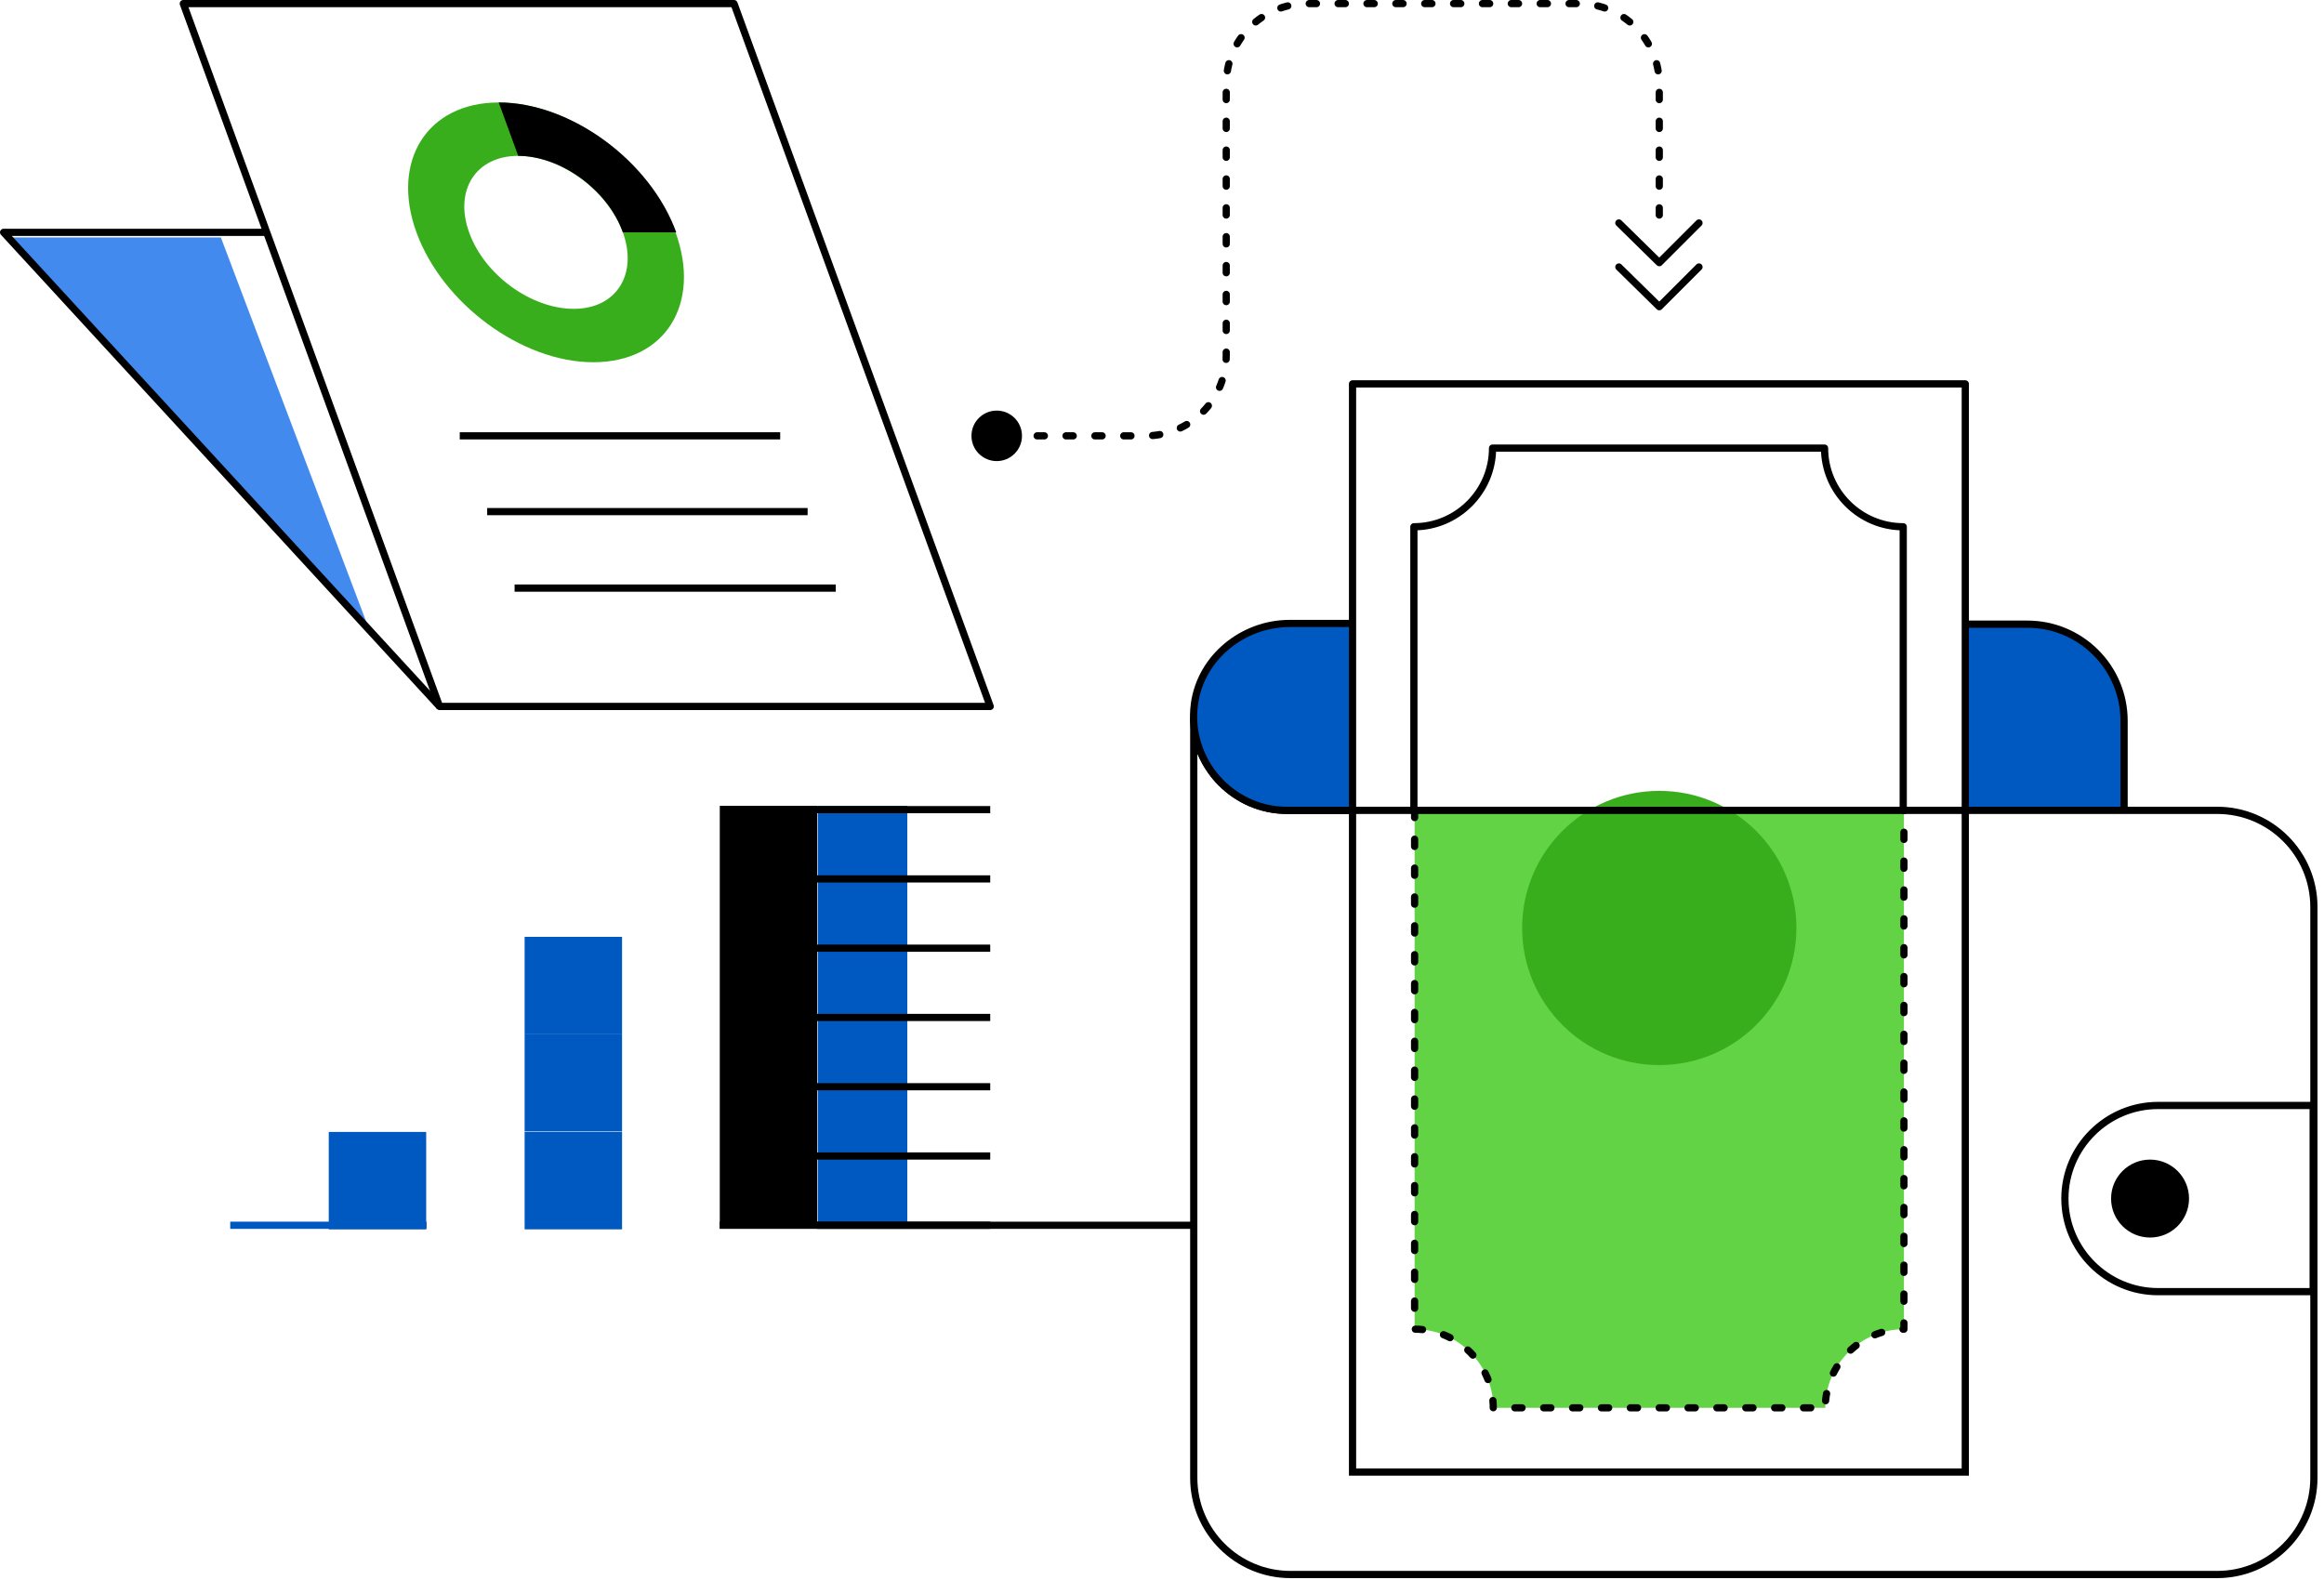 <svg width="322" height="219" viewBox="0 0 322 219" fill="none" xmlns="http://www.w3.org/2000/svg">
<g clip-path="url(#clip0_1_3)">
<path d="M320.5 179H299C291.9 179 286.1 173.2 286.1 166.1C286.1 159 291.9 153.2 299 153.2H320.5V179Z" stroke="black" stroke-miterlimit="10" stroke-linejoin="round"/>
<path d="M297.9 171.5C300.882 171.5 303.3 169.082 303.3 166.1C303.3 163.118 300.882 160.7 297.9 160.7C294.918 160.7 292.5 163.118 292.5 166.1C292.5 169.082 294.918 171.5 297.9 171.5Z" fill="black"/>
<path d="M196 112.3V184.2C202 184.2 206.9 189.1 206.9 195.1H252.9C252.9 189.1 257.8 184.2 263.8 184.2V112.3H196Z" fill="#61D344"/>
<path d="M272.3 86.5H280.9C288.3 86.5 294.3 92.5 294.3 99.9V112.4H272.3" fill="#0058C1"/>
<path d="M229.9 147.6C240.393 147.6 248.9 139.093 248.9 128.6C248.9 118.107 240.393 109.6 229.9 109.6C219.406 109.6 210.9 118.107 210.9 128.6C210.9 139.093 219.406 147.6 229.9 147.6Z" fill="#39AE1C"/>
<path d="M178.3 112.3C174.7 112.3 171.5 110.8 169.2 108.5C166.9 106.2 165.4 102.9 165.4 99.4V112.3V204.8C165.4 212.2 171.4 218.2 178.8 218.2H307.2C314.6 218.2 320.6 212.2 320.6 204.8V125.7C320.6 118.3 314.6 112.3 307.2 112.3H178.3Z" stroke="black" stroke-miterlimit="10"/>
<path d="M187.4 112.3H178.3C174.7 112.3 171.5 110.8 169.2 108.5C166.5 105.8 164.9 101.8 165.5 97.5C166.4 91.1 172.2 86.4 178.7 86.4H187.4" fill="#0058C1"/>
<path d="M187.4 112.3H178.3C174.7 112.3 171.5 110.8 169.2 108.5C166.5 105.8 164.9 101.8 165.5 97.5C166.4 91.1 172.2 86.4 178.7 86.4H187.4" stroke="black" stroke-miterlimit="10"/>
<path d="M272.3 86.5H280.9C288.3 86.5 294.3 92.5 294.3 99.9V112.4" stroke="black" stroke-miterlimit="10"/>
<path d="M196 112.3V184.2C202 184.2 206.9 189.1 206.9 195.1H252.9C252.9 189.1 257.8 184.2 263.8 184.2V112.3" stroke="black" stroke-miterlimit="10" stroke-linecap="round" stroke-linejoin="round" stroke-dasharray="1 3"/>
<path d="M187.4 112.3V204H272.3V112.3" stroke="black" stroke-miterlimit="10"/>
<path d="M263.7 112.3V73C257.7 73 252.8 68.1 252.8 62.1H206.8C206.8 68.1 201.9 73 195.9 73V112.3" stroke="black" stroke-miterlimit="10" stroke-linejoin="round"/>
<path d="M272.3 112.3V53.2H187.4V112.3" stroke="black" stroke-miterlimit="10" stroke-linejoin="round"/>
<path d="M63.7 60.4H108.1" stroke="black" stroke-miterlimit="10" stroke-linejoin="round"/>
<path d="M67.5 70.9H111.9" stroke="black" stroke-miterlimit="10" stroke-linejoin="round"/>
<path d="M71.3 81.5H115.8" stroke="black" stroke-miterlimit="10" stroke-linejoin="round"/>
<path d="M25.4 0.5H101.7L137.2 97.9H60.9L25.4 0.5Z" stroke="black" stroke-miterlimit="10" stroke-linejoin="round"/>
<path d="M51.4 87.9L0.9 32.9H30.6L51.4 87.9Z" fill="#438AEF"/>
<path d="M60.9 97.9L0.5 32.2H37" stroke="black" stroke-miterlimit="10" stroke-linejoin="round"/>
<path d="M82.2 50.2C72.3 50.2 61.3 42.1 57.7 32.2C54.1 22.3 59.2 14.2 69.1 14.2C79 14.2 90 22.3 93.6 32.2C97.2 42.1 92.2 50.2 82.2 50.2ZM71.8 21.6C65.9 21.6 62.9 26.4 65 32.2C67.1 38.1 73.6 42.8 79.5 42.8C85.4 42.8 88.4 38 86.3 32.2C84.2 26.4 77.7 21.6 71.8 21.6Z" fill="#39AE1C"/>
<path d="M93.7 32.2H86.3C84.2 26.3 77.7 21.6 71.8 21.6L69.1 14.2C79.1 14.2 90.1 22.3 93.7 32.2Z" fill="black"/>
<path d="M99.729 169.769H113.229V111.669H99.729V169.769Z" fill="black"/>
<path d="M45.55 170.366H59.05V156.866H45.55V170.366Z" fill="#0058C1"/>
<path d="M113.309 169.769H125.709V111.669H113.309V169.769Z" fill="#0058C1"/>
<path d="M137.2 112.2H113.2" stroke="black" stroke-miterlimit="10" stroke-linejoin="round"/>
<path d="M137.2 121.8H113.2" stroke="black" stroke-miterlimit="10" stroke-linejoin="round"/>
<path d="M137.2 131.4H113.2" stroke="black" stroke-miterlimit="10" stroke-linejoin="round"/>
<path d="M137.2 141H113.2" stroke="black" stroke-miterlimit="10" stroke-linejoin="round"/>
<path d="M137.2 150.6H113.2" stroke="black" stroke-miterlimit="10" stroke-linejoin="round"/>
<path d="M137.2 160.2H113.2" stroke="black" stroke-miterlimit="10" stroke-linejoin="round"/>
<path d="M137.2 169.8H113.2" stroke="black" stroke-miterlimit="10" stroke-linejoin="round"/>
<path d="M99.7 169.8H165.4" stroke="black" stroke-miterlimit="10" stroke-linejoin="round"/>
<path d="M72.689 170.366H86.189V156.866H72.689V170.366Z" fill="#0058C1"/>
<path d="M72.689 156.798H86.189V143.298H72.689V156.798Z" fill="#0058C1"/>
<path d="M72.689 143.329H86.189V129.829H72.689V143.329Z" fill="#0058C1"/>
<path d="M31.9 169.8H59.1" stroke="#0058C1" stroke-miterlimit="10"/>
<path d="M224.3 37L229.9 42.5L235.4 37" stroke="black" stroke-miterlimit="10" stroke-linecap="round" stroke-linejoin="round"/>
<path d="M235.4 30.9L229.9 36.4L224.3 30.9" stroke="black" stroke-miterlimit="10" stroke-linecap="round" stroke-linejoin="round"/>
<path d="M143.7 60.4H158.7C164.9 60.4 169.9 55.4 169.9 49.2V11.7C169.9 5.5 174.9 0.5 181.1 0.5H218.7C224.9 0.5 229.9 5.5 229.9 11.7V29.9" stroke="black" stroke-miterlimit="10" stroke-linecap="round" stroke-linejoin="round" stroke-dasharray="1 3"/>
<path d="M138.1 63.9C140.033 63.9 141.6 62.333 141.6 60.4C141.6 58.467 140.033 56.9 138.1 56.9C136.167 56.9 134.6 58.467 134.6 60.4C134.6 62.333 136.167 63.9 138.1 63.9Z" fill="black"/>
</g>
<defs>
<clipPath id="clip0_1_3">
<rect width="322" height="219" fill="white"/>
</clipPath>
</defs>
</svg>

